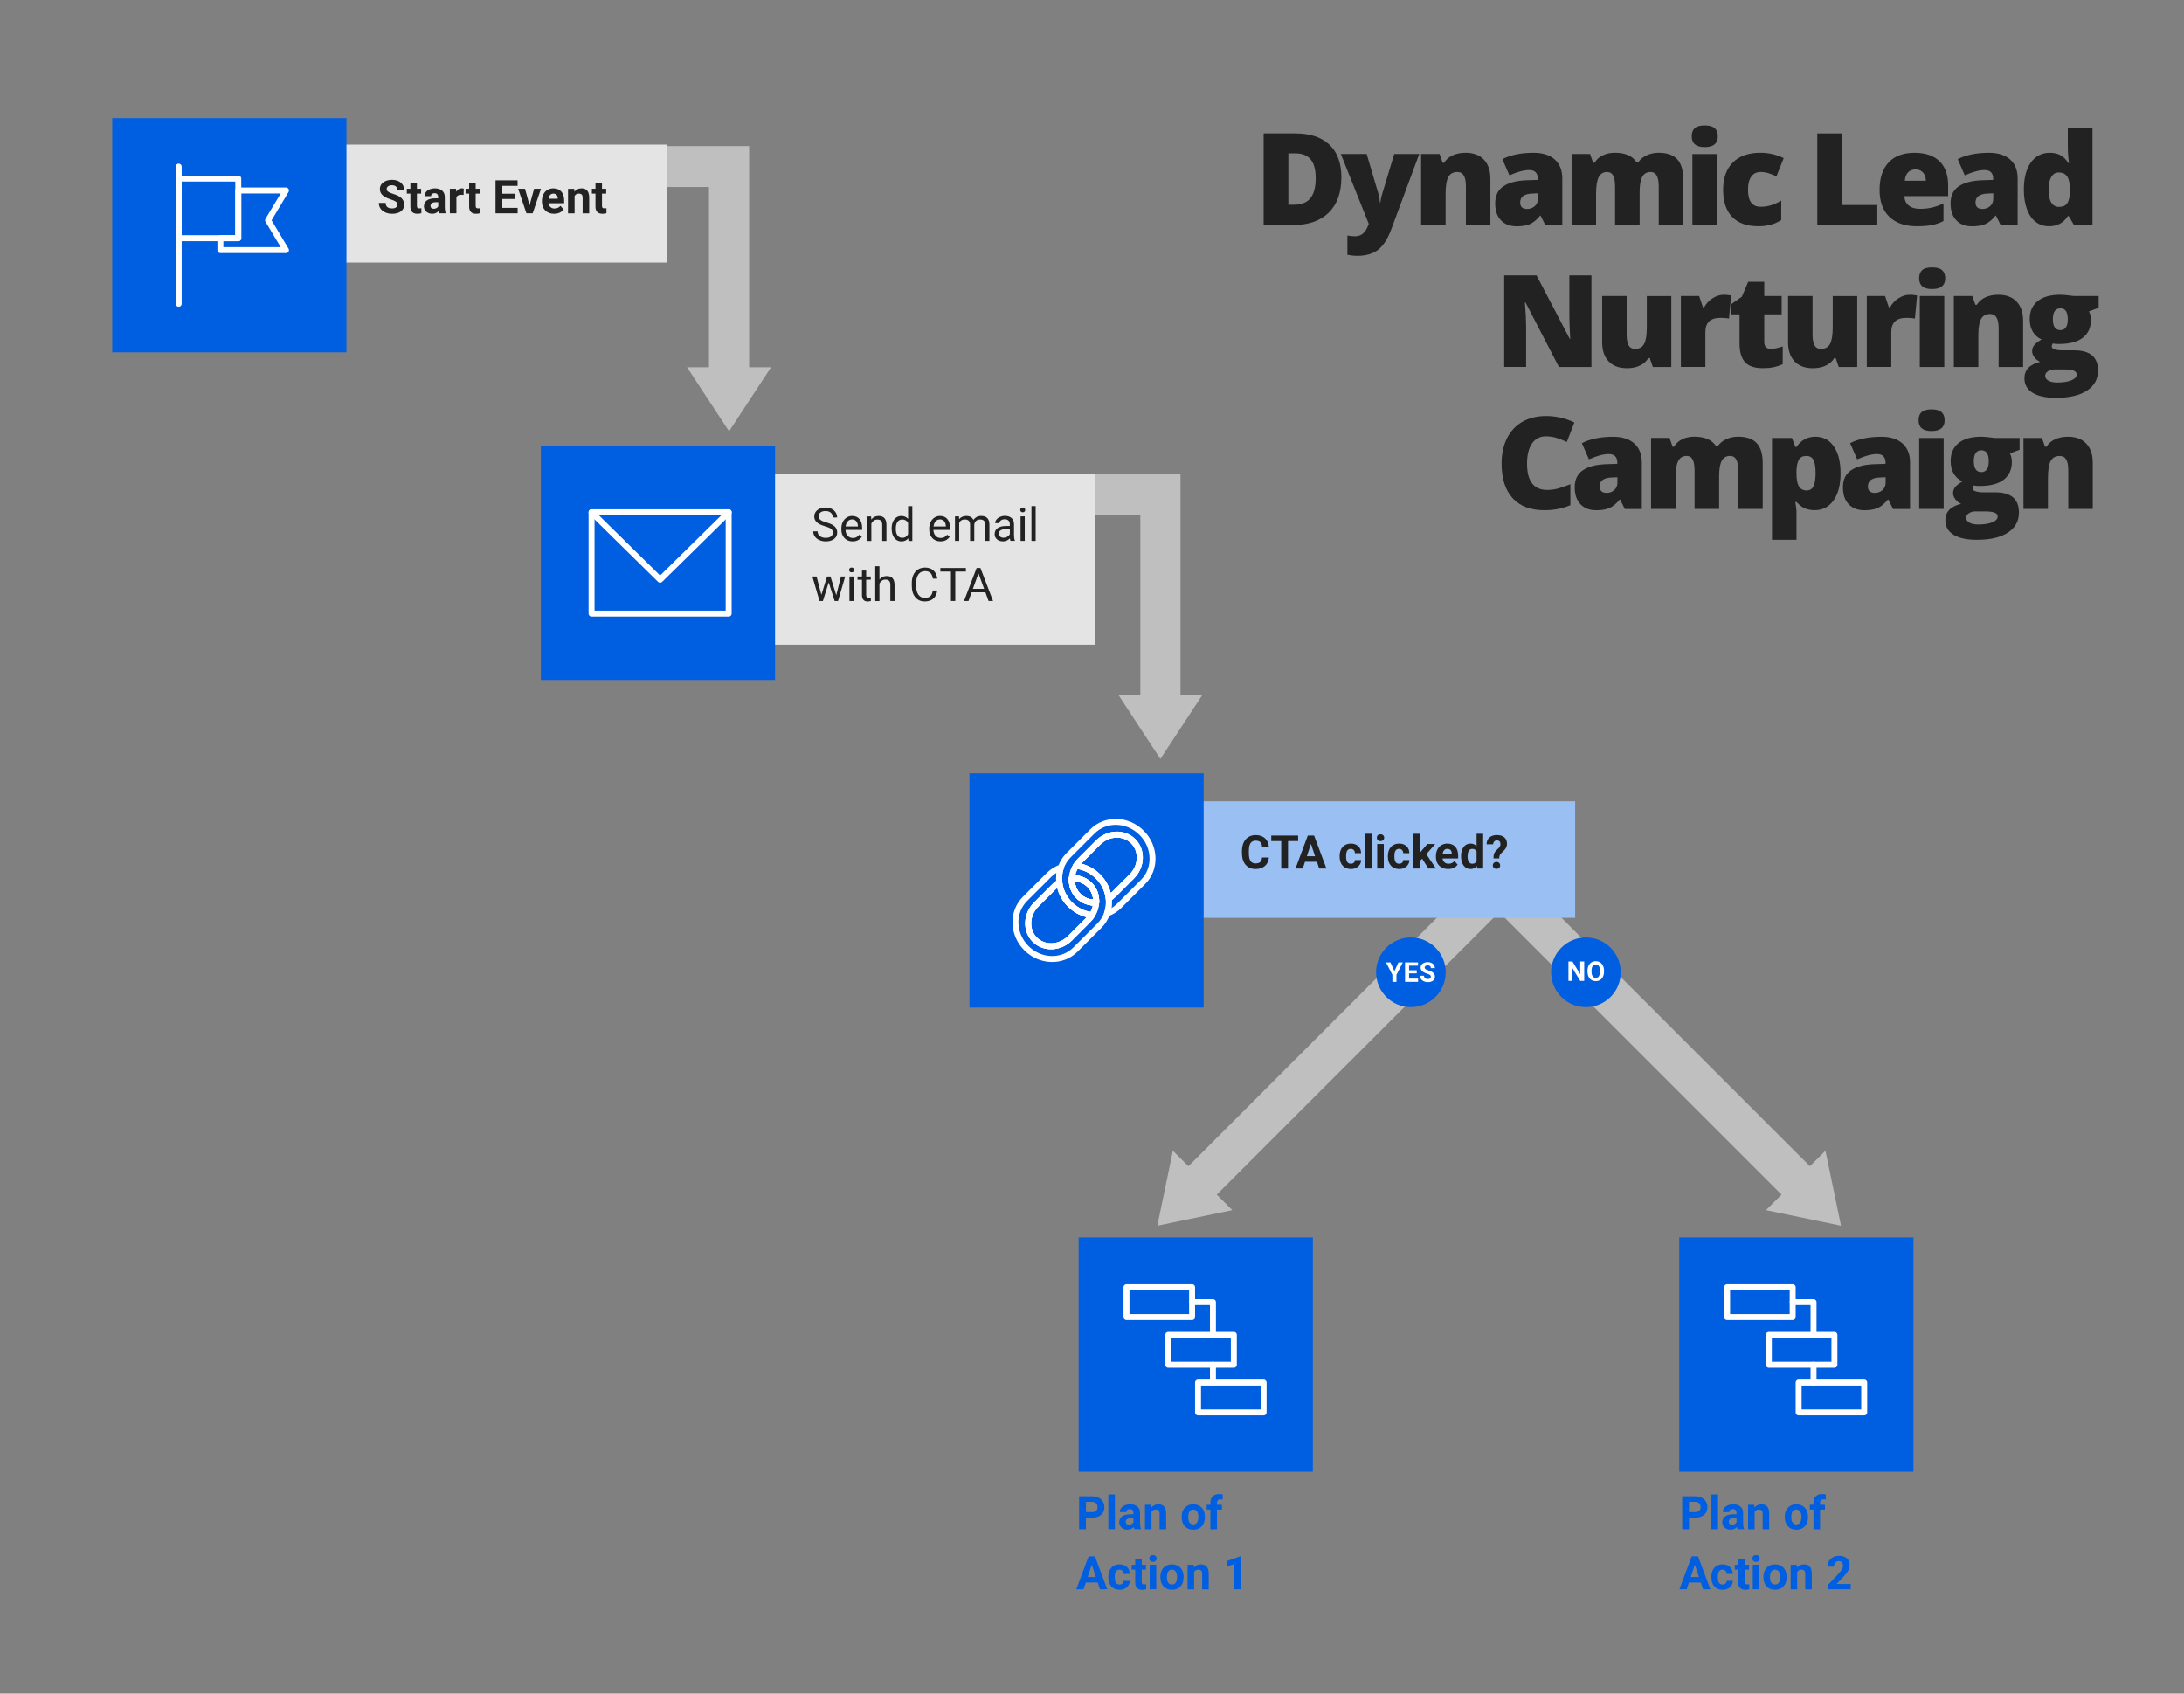 <?xml version="1.0" encoding="utf-8"?>
<!-- Generator: Adobe Illustrator 23.0.3, SVG Export Plug-In . SVG Version: 6.00 Build 0)  -->
<svg version="1.1" id="Layer_1" xmlns="http://www.w3.org/2000/svg" xmlns:xlink="http://www.w3.org/1999/xlink" x="0px" y="0px"
	 viewBox="0 0 800 620.33" style="enable-background:new 0 0 800 620.33;" xml:space="preserve">
<rect x="0" y="0" width="800" height="620.33" fill="#808080" stroke="none"/>
<style type="text/css">
	.st0{fill:#BFBFBF;}
	.st1{fill:#E4E4E4;}
	.st2{fill:#005EE0;}
	.st3{fill:#222222;}
	.st4{fill:none;stroke:#003059;stroke-width:14.307;stroke-miterlimit:10;}
	.st5{fill:#99BFF3;}
	.st6{fill:none;stroke:#FFFFFF;stroke-width:2.184;stroke-linecap:round;stroke-linejoin:round;stroke-miterlimit:10;}
	.st7{fill:#FFFFFF;}
	.st8{fill:none;stroke:#FFFFFF;stroke-width:2.184;stroke-linecap:round;stroke-linejoin:round;}
</style>
<polygon class="st0" points="539.16,323.31 435.31,427.17 429.63,421.49 423.93,448.95 451.39,443.25 445.7,437.56 549.56,333.71 
	"/>
<polygon class="st0" points="548.73,333.71 652.58,437.57 646.9,443.25 674.36,448.95 668.66,421.49 662.98,427.17 559.12,323.31 
	"/>
<polygon class="st0" points="240.06,53.5 274.41,53.5 274.41,134.52 282.44,134.52 267.05,157.97 251.67,134.52 259.7,134.52 
	259.7,68.5 240.06,68.5 "/>
<polygon class="st0" points="398.06,173.5 432.41,173.5 432.41,254.52 440.44,254.52 425.05,277.97 409.67,254.52 417.7,254.52 
	417.7,188.5 398.06,188.5 "/>
<rect x="97.81" y="52.96" class="st1" width="146.4" height="43.21"/>
<rect x="41.11" y="43.26" class="st2" width="85.79" height="85.79"/>
<g>
	<g>
		<path class="st3" d="M491.34,64.93c0,5.6-1.54,9.91-4.62,12.94s-7.42,4.54-13,4.54h-10.85V48.86h11.61
			c5.38,0,9.54,1.38,12.47,4.13S491.34,59.73,491.34,64.93z M481.94,65.25c0-3.08-0.61-5.35-1.83-6.84
			c-1.22-1.48-3.06-2.23-5.54-2.23h-2.64v18.8h2.02c2.75,0,4.77-0.8,6.06-2.4C481.29,70.98,481.94,68.54,481.94,65.25z"/>
		<path class="st3" d="M491.15,56.41h9.46l4.41,14.92c0.21,0.78,0.36,1.72,0.44,2.82h0.18c0.12-1.06,0.31-1.98,0.55-2.78l4.52-14.96
			h9.16l-10.28,27.65c-1.32,3.52-2.93,6-4.85,7.46c-1.92,1.45-4.43,2.18-7.52,2.18c-1.19,0-2.42-0.13-3.67-0.39v-7.05
			c0.81,0.18,1.74,0.28,2.78,0.28c0.8,0,1.49-0.15,2.09-0.46c0.6-0.31,1.12-0.74,1.56-1.3c0.44-0.56,0.92-1.47,1.42-2.74
			L491.15,56.41z"/>
		<path class="st3" d="M536.96,82.42V68.23c0-1.73-0.25-3.03-0.75-3.91c-0.5-0.88-1.3-1.32-2.4-1.32c-1.52,0-2.61,0.6-3.28,1.81
			c-0.67,1.21-1.01,3.28-1.01,6.22v11.38h-8.97v-26h6.77l1.12,3.21h0.53c0.76-1.22,1.82-2.14,3.18-2.75
			c1.35-0.61,2.91-0.92,4.67-0.92c2.88,0,5.11,0.83,6.71,2.5c1.6,1.67,2.4,4.02,2.4,7.05v16.91H536.96z"/>
		<path class="st3" d="M566.04,82.42l-1.72-3.44h-0.18c-1.21,1.5-2.44,2.52-3.69,3.08c-1.25,0.55-2.88,0.83-4.87,0.83
			c-2.45,0-4.38-0.73-5.78-2.2c-1.41-1.47-2.11-3.53-2.11-6.2c0-2.77,0.96-4.83,2.89-6.18c1.93-1.35,4.72-2.12,8.38-2.28l4.34-0.14
			V65.5c0-2.14-1.06-3.21-3.17-3.21c-1.9,0-4.31,0.64-7.23,1.93l-2.59-5.92c3.03-1.56,6.85-2.34,11.47-2.34
			c3.33,0,5.92,0.83,7.75,2.48s2.74,3.96,2.74,6.93v17.05H566.04z M559.39,76.54c1.09,0,2.02-0.34,2.79-1.03s1.16-1.58,1.16-2.69
			V70.8l-2.07,0.09c-2.95,0.11-4.43,1.19-4.43,3.26C556.84,75.75,557.69,76.54,559.39,76.54z"/>
		<path class="st3" d="M607.59,82.42V68.28c0-1.76-0.24-3.08-0.72-3.96c-0.48-0.88-1.24-1.32-2.28-1.32c-1.38,0-2.39,0.59-3.03,1.77
			c-0.64,1.18-0.96,3.02-0.96,5.53v12.12h-9V68.28c0-1.76-0.23-3.08-0.69-3.96c-0.46-0.88-1.2-1.32-2.23-1.32
			c-1.41,0-2.43,0.63-3.08,1.88c-0.64,1.25-0.96,3.3-0.96,6.15v11.38h-8.97v-26h6.77l1.12,3.21h0.53c0.69-1.19,1.69-2.1,3-2.73
			c1.31-0.63,2.8-0.94,4.46-0.94c3.75,0,6.38,1.14,7.89,3.42h0.71c0.73-1.07,1.76-1.91,3.06-2.51c1.31-0.6,2.75-0.91,4.33-0.91
			c3.08,0,5.35,0.79,6.82,2.36c1.47,1.58,2.2,3.97,2.2,7.18v16.91H607.59z"/>
		<path class="st3" d="M619.69,49.94c0-1.35,0.38-2.35,1.12-3.01c0.75-0.66,1.96-0.99,3.63-0.99c1.67,0,2.88,0.34,3.65,1.01
			c0.76,0.67,1.15,1.67,1.15,2.98c0,2.63-1.6,3.95-4.8,3.95C621.28,53.89,619.69,52.57,619.69,49.94z M628.9,82.42h-8.97v-26h8.97
			V82.42z"/>
		<path class="st3" d="M644.14,82.87c-4.25,0-7.48-1.15-9.67-3.44s-3.29-5.59-3.29-9.89c0-4.31,1.19-7.66,3.56-10.03
			c2.37-2.37,5.74-3.56,10.12-3.56c3.01,0,5.85,0.66,8.51,1.97l-2.64,6.63c-1.09-0.47-2.09-0.85-3.01-1.14S645.85,63,644.85,63
			c-1.45,0-2.58,0.57-3.37,1.7c-0.79,1.13-1.19,2.73-1.19,4.8c0,4.16,1.54,6.24,4.61,6.24c2.63,0,5.16-0.76,7.57-2.29v7.14
			C650.16,82.11,647.38,82.87,644.14,82.87z"/>
		<path class="st3" d="M665.67,82.42V48.86h9.07v26.23h12.92v7.32H665.67z"/>
		<path class="st3" d="M702.17,82.87c-4.33,0-7.69-1.15-10.09-3.45c-2.39-2.3-3.59-5.58-3.59-9.83c0-4.39,1.11-7.76,3.33-10.11
			c2.22-2.35,5.39-3.52,9.5-3.52c3.92,0,6.94,1.02,9.08,3.06c2.13,2.04,3.2,4.98,3.2,8.82v3.99h-16.04
			c0.06,1.45,0.59,2.59,1.59,3.42c1,0.83,2.37,1.24,4.1,1.24c1.58,0,3.02-0.15,4.35-0.45c1.32-0.3,2.76-0.81,4.3-1.53v6.45
			c-1.41,0.72-2.86,1.22-4.36,1.49C706.04,82.74,704.25,82.87,702.17,82.87z M701.64,62.06c-1.05,0-1.94,0.33-2.65,1
			c-0.71,0.67-1.13,1.71-1.25,3.13h7.71c-0.03-1.25-0.39-2.26-1.07-3.01C703.7,62.43,702.79,62.06,701.64,62.06z"/>
		<path class="st3" d="M732.84,82.42l-1.72-3.44h-0.18c-1.21,1.5-2.44,2.52-3.69,3.08c-1.25,0.55-2.88,0.83-4.87,0.83
			c-2.45,0-4.38-0.73-5.78-2.2c-1.41-1.47-2.11-3.53-2.11-6.2c0-2.77,0.96-4.83,2.89-6.18c1.93-1.35,4.72-2.12,8.38-2.28l4.34-0.14
			V65.5c0-2.14-1.06-3.21-3.17-3.21c-1.9,0-4.31,0.64-7.23,1.93l-2.59-5.92c3.03-1.56,6.85-2.34,11.47-2.34
			c3.33,0,5.92,0.83,7.75,2.48s2.74,3.96,2.74,6.93v17.05H732.84z M726.18,76.54c1.09,0,2.02-0.34,2.79-1.03s1.16-1.58,1.16-2.69
			V70.8l-2.07,0.09c-2.95,0.11-4.43,1.19-4.43,3.26C723.64,75.75,724.49,76.54,726.18,76.54z"/>
		<path class="st3" d="M750.54,82.87c-1.85,0-3.47-0.53-4.85-1.58s-2.46-2.61-3.21-4.66c-0.76-2.05-1.14-4.44-1.14-7.18
			c0-4.22,0.85-7.53,2.55-9.91c1.7-2.39,4.03-3.58,7-3.58c1.45,0,2.73,0.29,3.82,0.87c1.09,0.58,2.09,1.56,2.99,2.94h0.18
			c-0.29-2.03-0.44-4.07-0.44-6.1v-6.95h9.04v35.71h-6.77l-1.93-3.28h-0.34C755.9,81.63,753.6,82.87,750.54,82.87z M754.21,75.78
			c1.44,0,2.45-0.45,3.04-1.35c0.59-0.9,0.91-2.29,0.95-4.18v-0.71c0-2.29-0.33-3.93-0.99-4.9c-0.66-0.97-1.69-1.46-3.1-1.46
			c-1.18,0-2.09,0.55-2.74,1.66c-0.65,1.11-0.97,2.69-0.97,4.74c0,2.02,0.33,3.56,0.99,4.61C752.04,75.26,752.99,75.78,754.21,75.78
			z"/>
		<path class="st3" d="M582.93,134.42h-11.89l-12.25-23.64h-0.21c0.29,3.72,0.44,6.56,0.44,8.51v15.12h-8.03v-33.55h11.84
			l12.21,23.32h0.14c-0.21-3.38-0.32-6.1-0.32-8.15v-15.17h8.08V134.42z"/>
		<path class="st3" d="M605.44,134.42l-1.12-3.24h-0.53c-0.75,1.19-1.79,2.11-3.13,2.74c-1.34,0.63-2.91,0.95-4.72,0.95
			c-2.86,0-5.09-0.83-6.68-2.49c-1.59-1.66-2.39-4-2.39-7.03v-16.94h8.97v14.21c0,1.7,0.24,2.98,0.72,3.86
			c0.48,0.87,1.27,1.31,2.38,1.31c1.55,0,2.65-0.61,3.3-1.82c0.66-1.22,0.99-3.27,0.99-6.16v-11.38h8.97v26H605.44z"/>
		<path class="st3" d="M631.4,107.96c0.78,0,1.52,0.06,2.23,0.18l0.5,0.09l-0.8,8.47c-0.73-0.18-1.75-0.28-3.05-0.28
			c-1.96,0-3.38,0.45-4.27,1.34c-0.89,0.89-1.33,2.18-1.33,3.87v12.78h-8.97v-26h6.68l1.4,4.15h0.44c0.75-1.38,1.79-2.49,3.13-3.34
			C628.69,108.38,630.04,107.96,631.4,107.96z"/>
		<path class="st3" d="M648.67,127.78c1.21,0,2.65-0.3,4.34-0.9v6.54c-1.21,0.52-2.36,0.89-3.45,1.11
			c-1.09,0.22-2.38,0.33-3.84,0.33c-3.01,0-5.19-0.74-6.52-2.21c-1.33-1.48-2-3.74-2-6.8v-10.72h-3.14v-3.65l3.99-2.82l2.32-5.46
			h5.88v5.21h6.38v6.72h-6.38v10.12C646.24,126.94,647.05,127.78,648.67,127.78z"/>
		<path class="st3" d="M673.54,134.42l-1.12-3.24h-0.53c-0.75,1.19-1.79,2.11-3.13,2.74c-1.34,0.63-2.91,0.95-4.72,0.95
			c-2.86,0-5.09-0.83-6.68-2.49c-1.59-1.66-2.39-4-2.39-7.03v-16.94h8.97v14.21c0,1.7,0.24,2.98,0.72,3.86
			c0.48,0.87,1.27,1.31,2.38,1.31c1.55,0,2.65-0.61,3.3-1.82c0.66-1.22,0.99-3.27,0.99-6.16v-11.38h8.97v26H673.54z"/>
		<path class="st3" d="M699.5,107.96c0.78,0,1.52,0.06,2.23,0.18l0.5,0.09l-0.8,8.47c-0.73-0.18-1.75-0.28-3.05-0.28
			c-1.96,0-3.38,0.45-4.27,1.34c-0.89,0.89-1.33,2.18-1.33,3.87v12.78h-8.97v-26h6.68l1.4,4.15h0.44c0.75-1.38,1.79-2.49,3.13-3.34
			C696.79,108.38,698.14,107.96,699.5,107.96z"/>
		<path class="st3" d="M702.98,101.94c0-1.35,0.38-2.35,1.12-3.01c0.75-0.66,1.96-0.99,3.63-0.99c1.67,0,2.88,0.34,3.65,1.01
			c0.76,0.67,1.15,1.67,1.15,2.98c0,2.63-1.6,3.95-4.8,3.95C704.57,105.89,702.98,104.57,702.98,101.94z M712.19,134.42h-8.97v-26
			h8.97V134.42z"/>
		<path class="st3" d="M732.1,134.42v-14.18c0-1.73-0.25-3.03-0.75-3.91c-0.5-0.88-1.3-1.32-2.4-1.32c-1.52,0-2.61,0.6-3.28,1.81
			c-0.67,1.21-1.01,3.28-1.01,6.22v11.38h-8.97v-26h6.77l1.12,3.21h0.53c0.76-1.22,1.82-2.14,3.18-2.75
			c1.35-0.61,2.91-0.92,4.67-0.92c2.88,0,5.11,0.83,6.71,2.5c1.6,1.67,2.4,4.02,2.4,7.05v16.91H732.1z"/>
		<path class="st3" d="M768.74,108.41v4.34l-3.56,1.31c0.49,0.89,0.73,1.92,0.73,3.1c0,2.8-0.98,4.97-2.95,6.52
			c-1.97,1.55-4.9,2.32-8.8,2.32c-0.96,0-1.73-0.06-2.29-0.18c-0.21,0.4-0.32,0.77-0.32,1.12c0,0.44,0.36,0.78,1.08,1.02
			c0.72,0.24,1.66,0.36,2.82,0.36h4.31c5.83,0,8.74,2.46,8.74,7.37c0,3.17-1.35,5.63-4.05,7.39c-2.7,1.76-6.49,2.64-11.37,2.64
			c-3.69,0-6.53-0.62-8.53-1.85c-2-1.23-3-3-3-5.31c0-3.11,1.93-5.11,5.78-6.01c-0.8-0.34-1.49-0.88-2.08-1.63
			c-0.59-0.75-0.88-1.49-0.88-2.23c0-0.81,0.22-1.53,0.67-2.15c0.44-0.62,1.37-1.36,2.78-2.21c-1.35-0.6-2.41-1.53-3.18-2.8
			c-0.77-1.27-1.16-2.81-1.16-4.64c0-2.83,0.96-5.03,2.89-6.59s4.68-2.34,8.26-2.34c0.47,0,1.29,0.05,2.46,0.16
			c1.16,0.11,2.02,0.21,2.57,0.3H768.74z M749.14,137.65c0,0.73,0.4,1.33,1.19,1.78c0.79,0.45,1.86,0.68,3.19,0.68
			c2.17,0,3.91-0.27,5.22-0.81c1.31-0.54,1.96-1.24,1.96-2.1c0-0.69-0.4-1.17-1.19-1.46c-0.8-0.28-1.94-0.42-3.42-0.42h-3.51
			c-0.96,0-1.78,0.23-2.44,0.68C749.47,136.44,749.14,136.99,749.14,137.65z M751.96,116.93c0,2.66,0.92,3.99,2.78,3.99
			c0.86,0,1.52-0.33,1.99-0.99c0.47-0.66,0.7-1.64,0.7-2.96c0-2.69-0.89-4.04-2.68-4.04C752.88,112.94,751.96,114.27,751.96,116.93z
			"/>
		<path class="st3" d="M566.21,159.82c-2.16,0-3.84,0.88-5.05,2.65c-1.21,1.77-1.81,4.2-1.81,7.31c0,6.46,2.46,9.68,7.37,9.68
			c1.48,0,2.92-0.21,4.31-0.62c1.39-0.41,2.79-0.91,4.2-1.49v7.67c-2.8,1.24-5.97,1.86-9.5,1.86c-5.06,0-8.95-1.47-11.65-4.41
			c-2.7-2.94-4.05-7.18-4.05-12.74c0-3.47,0.65-6.52,1.96-9.16c1.31-2.63,3.19-4.65,5.65-6.07c2.46-1.41,5.34-2.12,8.66-2.12
			c3.62,0,7.09,0.79,10.4,2.36l-2.78,7.14c-1.24-0.58-2.48-1.07-3.72-1.47C568.96,160.02,567.63,159.82,566.21,159.82z"/>
		<path class="st3" d="M595.17,186.42l-1.72-3.44h-0.18c-1.21,1.5-2.44,2.52-3.69,3.08c-1.25,0.55-2.88,0.83-4.87,0.83
			c-2.45,0-4.38-0.73-5.78-2.2c-1.41-1.47-2.11-3.53-2.11-6.2c0-2.77,0.96-4.83,2.89-6.18c1.93-1.35,4.72-2.12,8.38-2.28l4.34-0.14
			v-0.37c0-2.14-1.06-3.21-3.17-3.21c-1.9,0-4.31,0.64-7.23,1.93l-2.59-5.92c3.03-1.56,6.85-2.34,11.47-2.34
			c3.33,0,5.92,0.83,7.75,2.48s2.74,3.96,2.74,6.93v17.05H595.17z M588.51,180.54c1.09,0,2.02-0.34,2.79-1.03s1.16-1.58,1.16-2.69
			v-2.02l-2.07,0.09c-2.95,0.11-4.43,1.19-4.43,3.26C585.96,179.75,586.81,180.54,588.51,180.54z"/>
		<path class="st3" d="M636.71,186.42v-14.14c0-1.76-0.24-3.08-0.72-3.96c-0.48-0.88-1.24-1.32-2.28-1.32
			c-1.38,0-2.39,0.59-3.03,1.77c-0.64,1.18-0.96,3.02-0.96,5.53v12.12h-9v-14.14c0-1.76-0.23-3.08-0.69-3.96
			c-0.46-0.88-1.2-1.32-2.23-1.32c-1.41,0-2.43,0.63-3.08,1.88c-0.64,1.25-0.96,3.3-0.96,6.15v11.38h-8.97v-26h6.77l1.12,3.21h0.53
			c0.69-1.19,1.69-2.1,3-2.73c1.31-0.63,2.8-0.94,4.46-0.94c3.75,0,6.38,1.14,7.89,3.42h0.71c0.73-1.07,1.76-1.91,3.06-2.51
			c1.31-0.6,2.75-0.91,4.33-0.91c3.08,0,5.35,0.79,6.82,2.36c1.47,1.58,2.2,3.97,2.2,7.18v16.91H636.71z"/>
		<path class="st3" d="M664.69,186.87c-1.32,0-2.49-0.22-3.53-0.65c-1.04-0.44-2.07-1.22-3.1-2.35h-0.41
			c0.28,1.82,0.41,2.95,0.41,3.4v10.44h-8.97v-37.29h7.3l1.26,3.3h0.41c1.67-2.51,3.97-3.76,6.91-3.76c2.88,0,5.13,1.19,6.77,3.58
			c1.64,2.39,2.46,5.66,2.46,9.82c0,4.19-0.85,7.49-2.56,9.9C669.92,185.67,667.61,186.87,664.69,186.87z M661.68,167
			c-1.32,0-2.24,0.47-2.77,1.41c-0.53,0.94-0.81,2.34-0.86,4.19v0.71c0,2.23,0.3,3.85,0.9,4.84c0.6,0.99,1.54,1.49,2.82,1.49
			c1.15,0,1.98-0.49,2.5-1.48c0.52-0.99,0.78-2.62,0.78-4.9c0-2.23-0.26-3.84-0.78-4.81C663.76,167.49,662.89,167,661.68,167z"/>
		<path class="st3" d="M693.42,186.42l-1.72-3.44h-0.18c-1.21,1.5-2.44,2.52-3.69,3.08c-1.25,0.55-2.88,0.83-4.87,0.83
			c-2.45,0-4.38-0.73-5.78-2.2c-1.41-1.47-2.11-3.53-2.11-6.2c0-2.77,0.96-4.83,2.89-6.18c1.93-1.35,4.72-2.12,8.38-2.28l4.34-0.14
			v-0.37c0-2.14-1.06-3.21-3.17-3.21c-1.9,0-4.31,0.64-7.23,1.93l-2.59-5.92c3.03-1.56,6.85-2.34,11.47-2.34
			c3.33,0,5.92,0.83,7.75,2.48s2.74,3.96,2.74,6.93v17.05H693.42z M686.76,180.54c1.09,0,2.02-0.34,2.79-1.03s1.16-1.58,1.16-2.69
			v-2.02l-2.07,0.09c-2.95,0.11-4.43,1.19-4.43,3.26C684.21,179.75,685.06,180.54,686.76,180.54z"/>
		<path class="st3" d="M702.77,153.94c0-1.35,0.38-2.35,1.12-3.01c0.75-0.66,1.96-0.99,3.63-0.99c1.67,0,2.88,0.34,3.65,1.01
			c0.76,0.67,1.15,1.67,1.15,2.98c0,2.63-1.6,3.95-4.8,3.95C704.35,157.89,702.77,156.57,702.77,153.94z M711.97,186.42H703v-26
			h8.97V186.42z"/>
		<path class="st3" d="M739.78,160.41v4.34l-3.56,1.31c0.49,0.89,0.73,1.92,0.73,3.1c0,2.8-0.98,4.97-2.95,6.52
			c-1.97,1.55-4.9,2.32-8.8,2.32c-0.96,0-1.73-0.06-2.29-0.18c-0.21,0.4-0.32,0.77-0.32,1.12c0,0.44,0.36,0.78,1.08,1.02
			c0.72,0.24,1.66,0.36,2.82,0.36h4.31c5.83,0,8.74,2.46,8.74,7.37c0,3.17-1.35,5.63-4.05,7.39c-2.7,1.76-6.49,2.64-11.37,2.64
			c-3.69,0-6.53-0.62-8.53-1.85c-2-1.23-3-3-3-5.31c0-3.11,1.93-5.11,5.78-6.01c-0.8-0.34-1.49-0.88-2.08-1.63
			c-0.59-0.75-0.88-1.49-0.88-2.23c0-0.81,0.22-1.53,0.67-2.15c0.44-0.62,1.37-1.36,2.78-2.21c-1.35-0.6-2.41-1.53-3.18-2.8
			c-0.77-1.27-1.16-2.81-1.16-4.64c0-2.83,0.96-5.03,2.89-6.59s4.68-2.34,8.26-2.34c0.47,0,1.29,0.05,2.46,0.16
			c1.16,0.11,2.02,0.21,2.57,0.3H739.78z M720.19,189.65c0,0.73,0.4,1.33,1.19,1.78c0.79,0.45,1.86,0.68,3.19,0.68
			c2.17,0,3.91-0.27,5.22-0.81c1.31-0.54,1.96-1.24,1.96-2.1c0-0.69-0.4-1.17-1.19-1.46c-0.8-0.28-1.94-0.42-3.42-0.42h-3.51
			c-0.96,0-1.78,0.23-2.44,0.68C720.52,188.44,720.19,188.99,720.19,189.65z M723.01,168.93c0,2.66,0.92,3.99,2.78,3.99
			c0.86,0,1.52-0.33,1.99-0.99c0.47-0.66,0.7-1.64,0.7-2.96c0-2.69-0.89-4.04-2.68-4.04C723.93,164.94,723.01,166.27,723.01,168.93z
			"/>
		<path class="st3" d="M757.61,186.42v-14.18c0-1.73-0.25-3.03-0.75-3.91c-0.5-0.88-1.3-1.32-2.4-1.32c-1.52,0-2.61,0.6-3.28,1.81
			c-0.67,1.21-1.01,3.28-1.01,6.22v11.38h-8.97v-26h6.77l1.12,3.21h0.53c0.76-1.22,1.82-2.14,3.18-2.75
			c1.35-0.61,2.91-0.92,4.67-0.92c2.88,0,5.11,0.83,6.71,2.5c1.6,1.67,2.4,4.02,2.4,7.05v16.91H757.61z"/>
	</g>
</g>
<g>
	<path class="st3" d="M145.55,74.96c0-0.47-0.17-0.83-0.5-1.08c-0.33-0.25-0.93-0.52-1.79-0.8c-0.86-0.28-1.55-0.56-2.05-0.83
		c-1.37-0.74-2.06-1.74-2.06-3c0-0.65,0.18-1.24,0.55-1.75c0.37-0.51,0.9-0.91,1.59-1.2c0.69-0.29,1.46-0.43,2.32-0.43
		c0.86,0,1.63,0.16,2.31,0.47c0.68,0.31,1.2,0.75,1.57,1.32c0.37,0.57,0.56,1.22,0.56,1.94h-2.49c0-0.55-0.17-0.98-0.52-1.29
		c-0.35-0.31-0.84-0.46-1.47-0.46c-0.61,0-1.08,0.13-1.42,0.39c-0.34,0.26-0.51,0.6-0.51,1.02c0,0.39,0.2,0.72,0.59,0.99
		c0.4,0.27,0.98,0.51,1.75,0.75c1.42,0.43,2.45,0.95,3.1,1.59s0.97,1.42,0.97,2.36c0,1.05-0.4,1.87-1.19,2.46
		c-0.79,0.6-1.86,0.89-3.2,0.89c-0.93,0-1.78-0.17-2.54-0.51c-0.76-0.34-1.35-0.81-1.75-1.4c-0.4-0.59-0.6-1.28-0.6-2.06h2.5
		c0,1.33,0.8,2,2.39,2c0.59,0,1.05-0.12,1.39-0.36C145.38,75.73,145.55,75.39,145.55,74.96z"/>
	<path class="st3" d="M152.72,66.94v2.21h1.54v1.76h-1.54v4.48c0,0.33,0.06,0.57,0.19,0.71s0.37,0.22,0.73,0.22
		c0.27,0,0.5-0.02,0.71-0.06v1.82c-0.47,0.14-0.95,0.22-1.45,0.22c-1.68,0-2.54-0.85-2.57-2.55v-4.84h-1.31v-1.76h1.31v-2.21H152.72
		z"/>
	<path class="st3" d="M160.86,78.13c-0.11-0.22-0.19-0.48-0.24-0.81c-0.58,0.65-1.34,0.97-2.27,0.97c-0.88,0-1.61-0.25-2.19-0.76
		c-0.58-0.51-0.87-1.15-0.87-1.93c0-0.95,0.35-1.68,1.06-2.19c0.71-0.51,1.73-0.77,3.06-0.77h1.1v-0.51c0-0.42-0.11-0.75-0.32-1
		c-0.21-0.25-0.55-0.37-1.01-0.37c-0.4,0-0.72,0.1-0.95,0.29c-0.23,0.19-0.34,0.46-0.34,0.8h-2.4c0-0.52,0.16-1,0.48-1.44
		s0.77-0.79,1.36-1.04c0.59-0.25,1.25-0.38,1.98-0.38c1.11,0,1.99,0.28,2.64,0.83c0.65,0.56,0.98,1.34,0.98,2.35v3.89
		c0.01,0.85,0.12,1.5,0.36,1.93v0.14H160.86z M158.88,76.47c0.35,0,0.68-0.08,0.98-0.24c0.3-0.16,0.52-0.37,0.66-0.63v-1.54h-0.9
		c-1.2,0-1.84,0.42-1.92,1.25l-0.01,0.14c0,0.3,0.1,0.54,0.32,0.74S158.51,76.47,158.88,76.47z"/>
	<path class="st3" d="M169.82,71.4c-0.33-0.04-0.61-0.07-0.86-0.07c-0.91,0-1.5,0.31-1.78,0.92v5.88h-2.4v-8.98h2.27l0.07,1.07
		c0.48-0.82,1.15-1.24,2-1.24c0.27,0,0.51,0.04,0.75,0.11L169.82,71.4z"/>
	<path class="st3" d="M174.24,66.94v2.21h1.54v1.76h-1.54v4.48c0,0.33,0.06,0.57,0.19,0.71s0.37,0.22,0.73,0.22
		c0.27,0,0.5-0.02,0.71-0.06v1.82c-0.47,0.14-0.95,0.22-1.45,0.22c-1.68,0-2.54-0.85-2.57-2.55v-4.84h-1.31v-1.76h1.31v-2.21H174.24
		z"/>
	<path class="st3" d="M188.78,72.88H184v3.25h5.61v2h-8.1V66.05h8.08v2.02H184v2.88h4.78V72.88z"/>
	<path class="st3" d="M193.97,75.2l1.67-6.05h2.51l-3.03,8.98h-2.29l-3.03-8.98h2.51L193.97,75.2z"/>
	<path class="st3" d="M202.96,78.3c-1.32,0-2.39-0.4-3.22-1.21c-0.83-0.81-1.24-1.88-1.24-3.23v-0.23c0-0.9,0.17-1.71,0.52-2.42
		c0.35-0.71,0.84-1.26,1.48-1.64c0.64-0.38,1.37-0.58,2.19-0.58c1.23,0,2.2,0.39,2.9,1.16c0.71,0.77,1.06,1.87,1.06,3.3v0.98h-5.72
		c0.08,0.59,0.31,1.06,0.7,1.41c0.39,0.35,0.88,0.53,1.48,0.53c0.92,0,1.65-0.33,2.17-1l1.18,1.32c-0.36,0.51-0.85,0.91-1.46,1.19
		C204.39,78.16,203.71,78.3,202.96,78.3z M202.69,70.92c-0.48,0-0.86,0.16-1.16,0.48c-0.3,0.32-0.49,0.78-0.57,1.38h3.34V72.6
		c-0.01-0.53-0.15-0.95-0.43-1.24C203.59,71.07,203.2,70.92,202.69,70.92z"/>
	<path class="st3" d="M210.34,69.15l0.07,1.04c0.64-0.8,1.5-1.2,2.58-1.2c0.95,0,1.66,0.28,2.12,0.84s0.7,1.39,0.71,2.51v5.8h-2.4
		v-5.76c0-0.51-0.11-0.88-0.33-1.11c-0.22-0.23-0.59-0.35-1.1-0.35c-0.68,0-1.18,0.29-1.52,0.87v6.35h-2.4v-8.98H210.34z"/>
	<path class="st3" d="M220.51,66.94v2.21h1.54v1.76h-1.54v4.48c0,0.33,0.06,0.57,0.19,0.71s0.37,0.22,0.73,0.22
		c0.27,0,0.5-0.02,0.71-0.06v1.82c-0.47,0.14-0.95,0.22-1.45,0.22c-1.68,0-2.54-0.85-2.57-2.55v-4.84h-1.31v-1.76h1.31v-2.21H220.51
		z"/>
</g>
<path class="st4" d="M948.09,437.99"/>
<rect x="256.81" y="173.5" class="st1" width="144.2" height="62.63"/>
<g>
	<path class="st3" d="M302.17,192.75c-1.37-0.39-2.36-0.88-2.98-1.45c-0.62-0.57-0.93-1.28-0.93-2.12c0-0.95,0.38-1.74,1.14-2.36
		c0.76-0.62,1.75-0.93,2.97-0.93c0.83,0,1.57,0.16,2.22,0.48c0.65,0.32,1.15,0.76,1.51,1.33c0.36,0.56,0.54,1.18,0.54,1.85h-1.6
		c0-0.73-0.23-1.31-0.7-1.73c-0.46-0.42-1.12-0.63-1.97-0.63c-0.79,0-1.4,0.17-1.84,0.52c-0.44,0.35-0.66,0.83-0.66,1.44
		c0,0.49,0.21,0.91,0.63,1.25c0.42,0.34,1.13,0.65,2.13,0.94c1,0.28,1.79,0.59,2.36,0.94c0.57,0.34,0.99,0.74,1.26,1.19
		c0.27,0.45,0.41,0.99,0.41,1.6c0,0.98-0.38,1.76-1.15,2.35c-0.76,0.59-1.78,0.88-3.06,0.88c-0.83,0-1.6-0.16-2.32-0.48
		c-0.72-0.32-1.27-0.75-1.66-1.31c-0.39-0.55-0.58-1.18-0.58-1.88h1.6c0,0.73,0.27,1.31,0.81,1.73c0.54,0.42,1.26,0.64,2.16,0.64
		c0.84,0,1.49-0.17,1.93-0.51s0.67-0.81,0.67-1.4s-0.21-1.05-0.62-1.37C304.01,193.38,303.26,193.06,302.17,192.75z"/>
	<path class="st3" d="M312.3,198.3c-1.22,0-2.21-0.4-2.97-1.2c-0.76-0.8-1.15-1.87-1.15-3.21v-0.28c0-0.89,0.17-1.69,0.51-2.39
		c0.34-0.7,0.82-1.25,1.43-1.64c0.61-0.4,1.27-0.59,1.99-0.59c1.17,0,2.08,0.38,2.72,1.15s0.97,1.87,0.97,3.3v0.64h-6.08
		c0.02,0.89,0.28,1.6,0.78,2.15c0.5,0.55,1.12,0.82,1.89,0.82c0.54,0,1-0.11,1.38-0.33s0.71-0.51,0.99-0.88l0.94,0.73
		C314.93,197.72,313.8,198.3,312.3,198.3z M312.1,190.25c-0.62,0-1.14,0.23-1.56,0.68c-0.42,0.45-0.68,1.08-0.78,1.9h4.5v-0.12
		c-0.04-0.78-0.25-1.38-0.63-1.81C313.26,190.46,312.75,190.25,312.1,190.25z"/>
	<path class="st3" d="M319.09,189.15l0.05,1.13c0.69-0.86,1.58-1.29,2.69-1.29c1.9,0,2.86,1.07,2.87,3.21v5.94h-1.54v-5.94
		c-0.01-0.65-0.15-1.13-0.44-1.44c-0.29-0.31-0.74-0.46-1.36-0.46c-0.5,0-0.94,0.13-1.31,0.4s-0.67,0.61-0.88,1.05v6.4h-1.54v-8.98
		H319.09z"/>
	<path class="st3" d="M326.6,193.57c0-1.38,0.33-2.49,0.98-3.32c0.65-0.84,1.51-1.26,2.56-1.26c1.05,0,1.88,0.36,2.5,1.08v-4.68
		h1.54v12.75h-1.41l-0.07-0.96c-0.61,0.75-1.47,1.13-2.56,1.13c-1.04,0-1.89-0.43-2.54-1.28c-0.66-0.85-0.98-1.96-0.98-3.34V193.57z
		 M328.13,193.74c0,1.02,0.21,1.81,0.63,2.39s1,0.86,1.74,0.86c0.97,0,1.69-0.44,2.13-1.31v-4.13c-0.46-0.85-1.17-1.27-2.12-1.27
		c-0.75,0-1.34,0.29-1.76,0.87S328.13,192.6,328.13,193.74z"/>
	<path class="st3" d="M344.49,198.3c-1.22,0-2.21-0.4-2.97-1.2c-0.76-0.8-1.15-1.87-1.15-3.21v-0.28c0-0.89,0.17-1.69,0.51-2.39
		c0.34-0.7,0.82-1.25,1.43-1.64c0.61-0.4,1.27-0.59,1.99-0.59c1.17,0,2.08,0.38,2.72,1.15s0.97,1.87,0.97,3.3v0.64h-6.08
		c0.02,0.89,0.28,1.6,0.78,2.15c0.5,0.55,1.12,0.82,1.89,0.82c0.54,0,1-0.11,1.38-0.33s0.71-0.51,0.99-0.88l0.94,0.73
		C347.13,197.72,346,198.3,344.49,198.3z M344.3,190.25c-0.62,0-1.14,0.23-1.56,0.68c-0.42,0.45-0.68,1.08-0.78,1.9h4.5v-0.12
		c-0.04-0.78-0.25-1.38-0.63-1.81C345.45,190.46,344.94,190.25,344.3,190.25z"/>
	<path class="st3" d="M351.29,189.15l0.04,1c0.66-0.77,1.55-1.16,2.66-1.16c1.26,0,2.11,0.48,2.56,1.44
		c0.3-0.43,0.69-0.78,1.17-1.05c0.48-0.27,1.04-0.4,1.7-0.4c1.97,0,2.97,1.04,3,3.13v6.02h-1.54v-5.93c0-0.64-0.15-1.12-0.44-1.44
		c-0.29-0.32-0.79-0.48-1.48-0.48c-0.57,0-1.04,0.17-1.42,0.51c-0.38,0.34-0.59,0.8-0.66,1.37v5.96h-1.54v-5.89
		c0-1.31-0.64-1.96-1.92-1.96c-1.01,0-1.7,0.43-2.07,1.29v6.56h-1.54v-8.98H351.29z"/>
	<path class="st3" d="M370.15,198.13c-0.09-0.18-0.16-0.49-0.22-0.95c-0.71,0.74-1.57,1.11-2.56,1.11c-0.89,0-1.61-0.25-2.18-0.75
		c-0.57-0.5-0.85-1.14-0.85-1.91c0-0.94,0.36-1.66,1.07-2.18c0.71-0.52,1.71-0.78,3-0.78h1.49v-0.71c0-0.54-0.16-0.96-0.48-1.28
		c-0.32-0.32-0.79-0.48-1.42-0.48c-0.55,0-1.01,0.14-1.38,0.42s-0.56,0.61-0.56,1h-1.54c0-0.45,0.16-0.88,0.48-1.3
		c0.32-0.42,0.75-0.75,1.29-0.99c0.55-0.24,1.14-0.37,1.8-0.37c1.03,0,1.85,0.26,2.43,0.78c0.59,0.52,0.89,1.23,0.91,2.14v4.13
		c0,0.82,0.1,1.48,0.32,1.97v0.13H370.15z M367.6,196.96c0.48,0,0.94-0.12,1.37-0.37s0.74-0.57,0.94-0.97v-1.84h-1.2
		c-1.88,0-2.82,0.55-2.82,1.65c0,0.48,0.16,0.86,0.48,1.13S367.1,196.96,367.6,196.96z"/>
	<path class="st3" d="M373.71,186.77c0-0.25,0.08-0.46,0.23-0.63c0.15-0.17,0.38-0.26,0.68-0.26s0.53,0.09,0.68,0.26
		s0.23,0.38,0.23,0.63s-0.08,0.46-0.23,0.62s-0.38,0.25-0.68,0.25s-0.52-0.08-0.68-0.25C373.79,187.23,373.71,187.02,373.71,186.77z
		 M375.37,198.13h-1.54v-8.98h1.54V198.13z"/>
	<path class="st3" d="M379.36,198.13h-1.54v-12.75h1.54V198.13z"/>
	<path class="st3" d="M306.32,218.02l1.73-6.86h1.54l-2.61,8.98h-1.25l-2.18-6.81l-2.12,6.81h-1.25l-2.61-8.98h1.53l1.77,6.72
		l2.09-6.72h1.24L306.32,218.02z"/>
	<path class="st3" d="M311.03,208.77c0-0.25,0.08-0.46,0.23-0.63c0.15-0.17,0.38-0.26,0.68-0.26s0.53,0.09,0.68,0.26
		s0.23,0.38,0.23,0.63s-0.08,0.46-0.23,0.62s-0.38,0.25-0.68,0.25s-0.52-0.08-0.68-0.25C311.11,209.23,311.03,209.02,311.03,208.77z
		 M312.69,220.13h-1.54v-8.98h1.54V220.13z"/>
	<path class="st3" d="M317.28,208.98v2.17h1.68v1.19h-1.68v5.58c0,0.36,0.07,0.63,0.22,0.81s0.4,0.27,0.76,0.27
		c0.18,0,0.42-0.03,0.73-0.1v1.24c-0.4,0.11-0.8,0.17-1.18,0.17c-0.69,0-1.2-0.21-1.55-0.62s-0.52-1-0.52-1.77v-5.57h-1.64v-1.19
		h1.64v-2.17H317.28z"/>
	<path class="st3" d="M322.14,212.24c0.68-0.84,1.57-1.25,2.66-1.25c1.9,0,2.86,1.07,2.87,3.21v5.94h-1.54v-5.94
		c-0.01-0.65-0.15-1.13-0.44-1.44c-0.29-0.31-0.74-0.46-1.36-0.46c-0.5,0-0.94,0.13-1.31,0.4s-0.67,0.61-0.88,1.05v6.4h-1.54v-12.75
		h1.54V212.24z"/>
	<path class="st3" d="M343.3,216.3c-0.15,1.28-0.62,2.26-1.42,2.96c-0.79,0.69-1.85,1.04-3.17,1.04c-1.43,0-2.57-0.51-3.43-1.54
		c-0.86-1.02-1.29-2.39-1.29-4.11v-1.16c0-1.12,0.2-2.11,0.6-2.96c0.4-0.85,0.97-1.51,1.71-1.96c0.74-0.46,1.59-0.68,2.56-0.68
		c1.28,0,2.31,0.36,3.09,1.08c0.77,0.72,1.23,1.71,1.35,2.98h-1.6c-0.14-0.97-0.44-1.67-0.9-2.1c-0.46-0.43-1.11-0.65-1.94-0.65
		c-1.02,0-1.82,0.38-2.4,1.13c-0.58,0.75-0.87,1.82-0.87,3.21v1.17c0,1.31,0.27,2.36,0.82,3.13s1.31,1.16,2.3,1.16
		c0.89,0,1.56-0.2,2.04-0.6c0.47-0.4,0.79-1.1,0.94-2.1H343.3z"/>
	<path class="st3" d="M353.8,209.35h-3.88v10.78h-1.59v-10.78h-3.88v-1.3h9.35V209.35z"/>
	<path class="st3" d="M360.96,216.97h-5.06l-1.14,3.16h-1.64l4.62-12.09h1.39l4.62,12.09h-1.64L360.96,216.97z M356.37,215.67h4.11
		l-2.06-5.65L356.37,215.67z"/>
</g>
<rect x="198.11" y="163.26" class="st2" width="85.79" height="85.79"/>
<rect x="413.81" y="293.5" class="st5" width="163.17" height="42.68"/>
<g>
	<path class="st3" d="M464.77,314.11c-0.09,1.3-0.57,2.32-1.44,3.07s-2.01,1.12-3.42,1.12c-1.55,0-2.77-0.52-3.66-1.56
		c-0.89-1.04-1.33-2.48-1.33-4.3v-0.74c0-1.16,0.21-2.19,0.61-3.07c0.41-0.89,1-1.56,1.76-2.04c0.76-0.47,1.64-0.71,2.65-0.71
		c1.39,0,2.52,0.37,3.37,1.12c0.85,0.75,1.34,1.8,1.48,3.15h-2.49c-0.06-0.78-0.28-1.35-0.65-1.7c-0.37-0.35-0.94-0.53-1.71-0.53
		c-0.83,0-1.45,0.3-1.86,0.89c-0.41,0.59-0.62,1.52-0.63,2.77v0.91c0,1.31,0.2,2.26,0.59,2.86s1.02,0.9,1.87,0.9
		c0.77,0,1.34-0.18,1.72-0.53c0.38-0.35,0.6-0.9,0.65-1.63H464.77z"/>
	<path class="st3" d="M475.5,308.07h-3.7v10.07h-2.49v-10.07h-3.65v-2.02h9.84V308.07z"/>
	<path class="st3" d="M482.39,315.64h-4.37l-0.83,2.49h-2.65l4.5-12.09h2.31l4.52,12.09h-2.65L482.39,315.64z M478.69,313.63h3.02
		l-1.52-4.52L478.69,313.63z"/>
	<path class="st3" d="M494.81,316.37c0.44,0,0.8-0.12,1.08-0.37c0.28-0.24,0.42-0.57,0.43-0.97h2.25c-0.01,0.61-0.17,1.17-0.5,1.67
		c-0.33,0.51-0.77,0.9-1.34,1.18c-0.57,0.28-1.19,0.42-1.88,0.42c-1.28,0-2.3-0.41-3.04-1.22c-0.74-0.82-1.11-1.94-1.11-3.38v-0.16
		c0-1.38,0.37-2.49,1.1-3.31c0.74-0.82,1.75-1.24,3.03-1.24c1.12,0,2.02,0.32,2.7,0.96c0.68,0.64,1.02,1.49,1.03,2.55h-2.25
		c-0.01-0.47-0.15-0.85-0.43-1.14c-0.28-0.29-0.64-0.44-1.1-0.44c-0.56,0-0.98,0.2-1.27,0.61c-0.29,0.41-0.43,1.07-0.43,1.98v0.25
		c0,0.93,0.14,1.59,0.42,2C493.81,316.16,494.24,316.37,494.81,316.37z"/>
	<path class="st3" d="M502.48,318.13h-2.41v-12.75h2.41V318.13z"/>
	<path class="st3" d="M504.33,306.83c0-0.36,0.12-0.66,0.36-0.89c0.24-0.23,0.57-0.35,0.98-0.35c0.41,0,0.74,0.12,0.98,0.35
		c0.24,0.23,0.37,0.53,0.37,0.89c0,0.37-0.12,0.66-0.37,0.9c-0.25,0.23-0.57,0.35-0.97,0.35c-0.4,0-0.73-0.12-0.98-0.35
		S504.33,307.19,504.33,306.83z M506.88,318.13h-2.41v-8.98h2.41V318.13z"/>
	<path class="st3" d="M512.49,316.37c0.44,0,0.8-0.12,1.08-0.37c0.28-0.24,0.42-0.57,0.43-0.97h2.25c0,0.61-0.17,1.17-0.5,1.67
		c-0.33,0.51-0.77,0.9-1.34,1.18c-0.57,0.28-1.19,0.42-1.88,0.42c-1.28,0-2.3-0.41-3.04-1.22c-0.74-0.82-1.11-1.94-1.11-3.38v-0.16
		c0-1.38,0.37-2.49,1.1-3.31c0.74-0.82,1.75-1.24,3.03-1.24c1.12,0,2.02,0.32,2.7,0.96c0.68,0.64,1.02,1.49,1.03,2.55H514
		c-0.01-0.47-0.16-0.85-0.43-1.14c-0.28-0.29-0.64-0.44-1.1-0.44c-0.56,0-0.98,0.2-1.27,0.61c-0.28,0.41-0.43,1.07-0.43,1.98v0.25
		c0,0.93,0.14,1.59,0.42,2C511.49,316.16,511.92,316.37,512.49,316.37z"/>
	<path class="st3" d="M520.93,314.53l-0.86,0.86v2.74h-2.4v-12.75h2.4v7.06l0.46-0.6l2.3-2.7h2.88l-3.25,3.74l3.53,5.24h-2.76
		L520.93,314.53z"/>
	<path class="st3" d="M530.43,318.3c-1.32,0-2.39-0.4-3.22-1.21c-0.83-0.81-1.24-1.88-1.24-3.23v-0.23c0-0.9,0.17-1.71,0.52-2.42
		c0.35-0.71,0.84-1.26,1.48-1.64c0.64-0.38,1.37-0.58,2.19-0.58c1.23,0,2.2,0.39,2.9,1.16c0.71,0.77,1.06,1.87,1.06,3.3v0.98h-5.72
		c0.08,0.59,0.31,1.06,0.7,1.41c0.39,0.35,0.88,0.53,1.48,0.53c0.92,0,1.65-0.33,2.17-1l1.18,1.32c-0.36,0.51-0.85,0.91-1.46,1.19
		C531.86,318.16,531.18,318.3,530.43,318.3z M530.16,310.92c-0.48,0-0.86,0.16-1.16,0.48c-0.3,0.32-0.49,0.78-0.57,1.38h3.34v-0.19
		c-0.01-0.53-0.16-0.95-0.43-1.24C531.06,311.07,530.66,310.92,530.16,310.92z"/>
	<path class="st3" d="M535.18,313.58c0-1.4,0.31-2.52,0.94-3.35c0.63-0.83,1.49-1.25,2.58-1.25c0.87,0,1.6,0.33,2.17,0.98v-4.58
		h2.41v12.75h-2.17l-0.12-0.95c-0.6,0.75-1.37,1.12-2.31,1.12c-1.06,0-1.91-0.42-2.54-1.25
		C535.5,316.22,535.18,315.06,535.18,313.58z M537.58,313.75c0,0.84,0.15,1.49,0.44,1.94c0.29,0.45,0.72,0.68,1.28,0.68
		c0.74,0,1.26-0.31,1.57-0.94v-3.56c-0.3-0.63-0.82-0.94-1.55-0.94C538.16,310.92,537.58,311.86,537.58,313.75z"/>
	<path class="st3" d="M547.05,314.43c0-0.78,0.09-1.39,0.28-1.85c0.19-0.46,0.53-0.91,1.03-1.36s0.83-0.81,1-1.09
		c0.17-0.28,0.25-0.57,0.25-0.89c0-0.94-0.43-1.41-1.29-1.41c-0.41,0-0.74,0.13-0.98,0.38s-0.38,0.6-0.39,1.04h-2.41
		c0.01-1.06,0.35-1.89,1.02-2.48c0.67-0.6,1.59-0.9,2.75-0.9c1.17,0,2.08,0.28,2.73,0.85s0.97,1.37,0.97,2.41
		c0,0.47-0.1,0.92-0.32,1.33c-0.21,0.42-0.58,0.88-1.1,1.39l-0.67,0.64c-0.42,0.4-0.66,0.88-0.72,1.42l-0.03,0.51H547.05z
		 M546.81,316.98c0-0.37,0.13-0.67,0.38-0.91c0.25-0.24,0.57-0.36,0.97-0.36c0.39,0,0.72,0.12,0.97,0.36
		c0.25,0.24,0.38,0.54,0.38,0.91c0,0.36-0.12,0.67-0.37,0.9c-0.25,0.24-0.57,0.36-0.98,0.36c-0.4,0-0.73-0.12-0.98-0.36
		C546.93,317.64,546.81,317.34,546.81,316.98z"/>
</g>
<g>
	<path class="st2" d="M397.77,555.88v4.26h-2.49v-12.09H400c0.91,0,1.71,0.17,2.39,0.5c0.69,0.33,1.22,0.8,1.59,1.42
		c0.37,0.61,0.56,1.31,0.56,2.09c0,1.18-0.41,2.12-1.22,2.8c-0.81,0.68-1.93,1.02-3.37,1.02H397.77z M397.77,553.86H400
		c0.66,0,1.16-0.16,1.51-0.46c0.35-0.31,0.52-0.75,0.52-1.33c0-0.59-0.17-1.07-0.52-1.44s-0.83-0.55-1.44-0.56h-2.28V553.86z"/>
	<path class="st2" d="M408.39,560.13h-2.41v-12.75h2.41V560.13z"/>
	<path class="st2" d="M415.53,560.13c-0.11-0.22-0.19-0.48-0.24-0.81c-0.58,0.65-1.34,0.97-2.27,0.97c-0.88,0-1.61-0.25-2.19-0.76
		c-0.58-0.51-0.87-1.15-0.87-1.93c0-0.95,0.35-1.68,1.06-2.19c0.71-0.51,1.73-0.77,3.06-0.77h1.1v-0.51c0-0.42-0.11-0.75-0.32-1
		c-0.21-0.25-0.55-0.37-1.01-0.37c-0.4,0-0.72,0.1-0.95,0.29c-0.23,0.19-0.34,0.46-0.34,0.8h-2.4c0-0.52,0.16-1,0.48-1.44
		c0.32-0.44,0.78-0.79,1.36-1.04c0.59-0.25,1.25-0.38,1.98-0.38c1.11,0,1.99,0.28,2.64,0.83c0.65,0.56,0.98,1.34,0.98,2.34v3.89
		c0,0.85,0.12,1.5,0.36,1.93v0.14H415.53z M413.54,558.47c0.35,0,0.68-0.08,0.98-0.24c0.3-0.16,0.52-0.37,0.66-0.63v-1.54h-0.9
		c-1.2,0-1.84,0.42-1.92,1.25l-0.01,0.14c0,0.3,0.1,0.54,0.32,0.74C412.89,558.37,413.18,558.47,413.54,558.47z"/>
	<path class="st2" d="M421.67,551.15l0.07,1.04c0.64-0.8,1.5-1.2,2.58-1.2c0.95,0,1.66,0.28,2.12,0.84c0.46,0.56,0.7,1.39,0.71,2.51
		v5.8h-2.4v-5.76c0-0.51-0.11-0.88-0.33-1.11c-0.22-0.23-0.59-0.35-1.1-0.35c-0.68,0-1.18,0.29-1.52,0.87v6.35h-2.4v-8.98H421.67z"
		/>
	<path class="st2" d="M432.84,555.56c0-0.89,0.17-1.68,0.51-2.38c0.34-0.7,0.84-1.24,1.48-1.62s1.39-0.57,2.25-0.57
		c1.21,0,2.2,0.37,2.97,1.11c0.77,0.74,1.19,1.75,1.28,3.02l0.02,0.61c0,1.38-0.38,2.48-1.15,3.32c-0.77,0.83-1.8,1.25-3.1,1.25
		s-2.33-0.42-3.1-1.25c-0.77-0.83-1.16-1.96-1.16-3.39V555.56z M435.24,555.73c0,0.85,0.16,1.51,0.48,1.96
		c0.32,0.45,0.78,0.68,1.38,0.68c0.58,0,1.04-0.22,1.36-0.67c0.33-0.45,0.49-1.16,0.49-2.14c0-0.84-0.16-1.49-0.49-1.95
		c-0.33-0.46-0.79-0.69-1.38-0.69c-0.59,0-1.04,0.23-1.36,0.69C435.4,554.06,435.24,554.77,435.24,555.73z"/>
	<path class="st2" d="M443.36,560.13v-7.22h-1.34v-1.76h1.34v-0.76c0-1.01,0.29-1.79,0.87-2.34c0.58-0.56,1.39-0.83,2.43-0.83
		c0.33,0,0.74,0.05,1.22,0.17l-0.02,1.84c-0.2-0.05-0.44-0.07-0.73-0.07c-0.9,0-1.35,0.43-1.35,1.28v0.73h1.79v1.76h-1.79v7.22
		H443.36z"/>
	<path class="st2" d="M402.1,579.64h-4.37l-0.83,2.49h-2.65l4.5-12.09h2.31l4.52,12.09h-2.65L402.1,579.64z M398.41,577.63h3.02
		l-1.52-4.52L398.41,577.63z"/>
	<path class="st2" d="M410.07,580.37c0.44,0,0.8-0.12,1.08-0.37c0.28-0.24,0.42-0.57,0.43-0.97h2.25c-0.01,0.61-0.17,1.17-0.5,1.67
		c-0.33,0.51-0.77,0.9-1.34,1.18c-0.57,0.28-1.19,0.42-1.88,0.42c-1.28,0-2.3-0.41-3.04-1.22c-0.74-0.82-1.11-1.94-1.11-3.38v-0.16
		c0-1.38,0.37-2.49,1.1-3.31c0.74-0.82,1.75-1.24,3.03-1.24c1.12,0,2.02,0.32,2.7,0.96c0.68,0.64,1.02,1.49,1.03,2.55h-2.25
		c-0.01-0.47-0.15-0.85-0.43-1.14c-0.28-0.29-0.64-0.44-1.1-0.44c-0.56,0-0.98,0.2-1.27,0.61s-0.43,1.07-0.43,1.98v0.25
		c0,0.93,0.14,1.59,0.42,2S409.49,580.37,410.07,580.37z"/>
	<path class="st2" d="M418.22,570.95v2.21h1.54v1.76h-1.54v4.48c0,0.33,0.06,0.57,0.19,0.71c0.13,0.14,0.37,0.22,0.73,0.22
		c0.27,0,0.5-0.02,0.71-0.06v1.82c-0.47,0.14-0.96,0.22-1.45,0.22c-1.68,0-2.54-0.85-2.57-2.55v-4.84h-1.31v-1.76h1.31v-2.21H418.22
		z"/>
	<path class="st2" d="M420.99,570.83c0-0.36,0.12-0.66,0.36-0.89c0.24-0.23,0.57-0.35,0.98-0.35c0.41,0,0.74,0.12,0.98,0.35
		c0.24,0.23,0.37,0.53,0.37,0.89c0,0.37-0.12,0.66-0.37,0.9s-0.57,0.35-0.98,0.35c-0.4,0-0.73-0.12-0.97-0.35
		C421.11,571.49,420.99,571.19,420.99,570.83z M423.54,582.13h-2.41v-8.98h2.41V582.13z"/>
	<path class="st2" d="M425.04,577.56c0-0.89,0.17-1.68,0.51-2.38c0.34-0.7,0.84-1.24,1.48-1.62c0.65-0.38,1.39-0.57,2.25-0.57
		c1.21,0,2.2,0.37,2.97,1.11c0.77,0.74,1.19,1.75,1.28,3.02l0.02,0.61c0,1.38-0.38,2.48-1.15,3.32c-0.77,0.83-1.8,1.25-3.1,1.25
		s-2.33-0.42-3.1-1.25c-0.77-0.83-1.16-1.96-1.16-3.39V577.56z M427.44,577.73c0,0.85,0.16,1.51,0.48,1.96
		c0.32,0.45,0.78,0.68,1.38,0.68c0.58,0,1.03-0.22,1.36-0.67c0.33-0.45,0.49-1.16,0.49-2.14c0-0.84-0.16-1.49-0.49-1.95
		c-0.33-0.46-0.79-0.69-1.38-0.69c-0.59,0-1.04,0.23-1.36,0.69C427.6,576.06,427.44,576.77,427.44,577.73z"/>
	<path class="st2" d="M437.27,573.15l0.07,1.04c0.64-0.8,1.5-1.2,2.58-1.2c0.95,0,1.66,0.28,2.12,0.84c0.46,0.56,0.7,1.39,0.71,2.51
		v5.8h-2.4v-5.76c0-0.51-0.11-0.88-0.33-1.11c-0.22-0.23-0.59-0.35-1.1-0.35c-0.68,0-1.18,0.29-1.52,0.87v6.35h-2.4v-8.98H437.27z"
		/>
	<path class="st2" d="M454.54,582.13h-2.4v-9.26l-2.86,0.88v-1.93l5.01-1.79h0.26V582.13z"/>
</g>
<g>
	<path class="st2" d="M618.68,555.88v4.26h-2.49v-12.09h4.71c0.91,0,1.71,0.17,2.39,0.5c0.69,0.33,1.22,0.8,1.59,1.42
		s0.56,1.31,0.56,2.09c0,1.18-0.4,2.12-1.22,2.8c-0.81,0.68-1.93,1.02-3.37,1.02H618.68z M618.68,553.86h2.22
		c0.66,0,1.16-0.16,1.51-0.46c0.35-0.31,0.52-0.75,0.52-1.33c0-0.59-0.17-1.07-0.52-1.44c-0.35-0.37-0.83-0.55-1.45-0.56h-2.28
		V553.86z"/>
	<path class="st2" d="M629.3,560.13h-2.41v-12.75h2.41V560.13z"/>
	<path class="st2" d="M636.44,560.13c-0.11-0.22-0.19-0.48-0.24-0.81c-0.58,0.65-1.34,0.97-2.27,0.97c-0.88,0-1.61-0.25-2.19-0.76
		c-0.58-0.51-0.87-1.15-0.87-1.93c0-0.95,0.35-1.68,1.06-2.19c0.71-0.51,1.72-0.77,3.06-0.77h1.1v-0.51c0-0.42-0.11-0.75-0.32-1
		c-0.21-0.25-0.55-0.37-1.01-0.37c-0.4,0-0.72,0.1-0.95,0.29c-0.23,0.19-0.34,0.46-0.34,0.8h-2.4c0-0.52,0.16-1,0.48-1.44
		c0.32-0.44,0.77-0.79,1.36-1.04c0.59-0.25,1.25-0.38,1.98-0.38c1.11,0,1.99,0.28,2.64,0.83c0.65,0.56,0.98,1.34,0.98,2.34v3.89
		c0,0.85,0.12,1.5,0.36,1.93v0.14H636.44z M634.45,558.47c0.35,0,0.68-0.08,0.98-0.24c0.3-0.16,0.52-0.37,0.66-0.63v-1.54h-0.9
		c-1.2,0-1.84,0.42-1.92,1.25l-0.01,0.14c0,0.3,0.11,0.54,0.32,0.74C633.8,558.37,634.09,558.47,634.45,558.47z"/>
	<path class="st2" d="M642.58,551.15l0.07,1.04c0.64-0.8,1.5-1.2,2.58-1.2c0.95,0,1.66,0.28,2.12,0.84c0.46,0.56,0.7,1.39,0.71,2.51
		v5.8h-2.4v-5.76c0-0.51-0.11-0.88-0.33-1.11s-0.59-0.35-1.1-0.35c-0.68,0-1.18,0.29-1.52,0.87v6.35h-2.4v-8.98H642.58z"/>
	<path class="st2" d="M653.75,555.56c0-0.89,0.17-1.68,0.52-2.38c0.34-0.7,0.84-1.24,1.48-1.62c0.65-0.38,1.39-0.57,2.25-0.57
		c1.21,0,2.2,0.37,2.97,1.11c0.77,0.74,1.2,1.75,1.28,3.02l0.02,0.61c0,1.38-0.38,2.48-1.15,3.32c-0.77,0.83-1.8,1.25-3.1,1.25
		s-2.33-0.42-3.1-1.25s-1.16-1.96-1.16-3.39V555.56z M656.15,555.73c0,0.85,0.16,1.51,0.48,1.96c0.32,0.45,0.78,0.68,1.38,0.68
		c0.58,0,1.03-0.22,1.36-0.67s0.49-1.16,0.49-2.14c0-0.84-0.16-1.49-0.49-1.95s-0.79-0.69-1.38-0.69c-0.59,0-1.04,0.23-1.36,0.69
		C656.31,554.06,656.15,554.77,656.15,555.73z"/>
	<path class="st2" d="M664.27,560.13v-7.22h-1.34v-1.76h1.34v-0.76c0-1.01,0.29-1.79,0.87-2.34c0.58-0.56,1.39-0.83,2.43-0.83
		c0.33,0,0.74,0.05,1.22,0.17l-0.02,1.84c-0.2-0.05-0.44-0.07-0.73-0.07c-0.9,0-1.35,0.43-1.35,1.28v0.73h1.79v1.76h-1.79v7.22
		H664.27z"/>
	<path class="st2" d="M623.02,579.64h-4.37l-0.83,2.49h-2.65l4.5-12.09h2.31l4.52,12.09h-2.65L623.02,579.64z M619.32,577.63h3.02
		l-1.52-4.52L619.32,577.63z"/>
	<path class="st2" d="M630.98,580.37c0.44,0,0.8-0.12,1.08-0.37c0.28-0.24,0.42-0.57,0.43-0.97h2.25c-0.01,0.61-0.17,1.17-0.5,1.67
		c-0.33,0.51-0.77,0.9-1.34,1.18c-0.57,0.28-1.19,0.42-1.88,0.42c-1.28,0-2.3-0.41-3.04-1.22c-0.74-0.82-1.11-1.94-1.11-3.38v-0.16
		c0-1.38,0.37-2.49,1.1-3.31c0.74-0.82,1.75-1.24,3.03-1.24c1.12,0,2.02,0.32,2.7,0.96c0.68,0.64,1.02,1.49,1.03,2.55h-2.25
		c-0.01-0.47-0.15-0.85-0.43-1.14s-0.64-0.44-1.1-0.44c-0.56,0-0.98,0.2-1.27,0.61s-0.43,1.07-0.43,1.98v0.25
		c0,0.93,0.14,1.59,0.42,2C629.97,580.16,630.4,580.37,630.98,580.37z"/>
	<path class="st2" d="M639.13,570.95v2.21h1.54v1.76h-1.54v4.48c0,0.33,0.06,0.57,0.19,0.71c0.13,0.14,0.37,0.22,0.73,0.22
		c0.27,0,0.5-0.02,0.71-0.06v1.82c-0.47,0.14-0.96,0.22-1.45,0.22c-1.68,0-2.54-0.85-2.57-2.55v-4.84h-1.31v-1.76h1.31v-2.21H639.13
		z"/>
	<path class="st2" d="M641.9,570.83c0-0.36,0.12-0.66,0.36-0.89c0.24-0.23,0.57-0.35,0.98-0.35c0.41,0,0.74,0.12,0.98,0.35
		s0.37,0.53,0.37,0.89c0,0.37-0.12,0.66-0.37,0.9c-0.25,0.23-0.57,0.35-0.97,0.35s-0.73-0.12-0.97-0.35
		C642.02,571.49,641.9,571.19,641.9,570.83z M644.45,582.13h-2.41v-8.98h2.41V582.13z"/>
	<path class="st2" d="M645.95,577.56c0-0.89,0.17-1.68,0.51-2.38s0.84-1.24,1.48-1.62s1.39-0.57,2.25-0.57
		c1.21,0,2.2,0.37,2.97,1.11c0.77,0.74,1.19,1.75,1.28,3.02l0.02,0.61c0,1.38-0.38,2.48-1.15,3.32c-0.77,0.83-1.8,1.25-3.1,1.25
		s-2.33-0.42-3.1-1.25c-0.77-0.83-1.16-1.96-1.16-3.39V577.56z M648.35,577.73c0,0.85,0.16,1.51,0.48,1.96
		c0.32,0.45,0.78,0.68,1.38,0.68c0.58,0,1.04-0.22,1.36-0.67c0.33-0.45,0.49-1.16,0.49-2.14c0-0.84-0.16-1.49-0.49-1.95
		c-0.33-0.46-0.79-0.69-1.38-0.69c-0.59,0-1.04,0.23-1.36,0.69C648.51,576.06,648.35,576.77,648.35,577.73z"/>
	<path class="st2" d="M658.18,573.15l0.07,1.04c0.64-0.8,1.5-1.2,2.58-1.2c0.95,0,1.66,0.28,2.12,0.84c0.46,0.56,0.7,1.39,0.71,2.51
		v5.8h-2.4v-5.76c0-0.51-0.11-0.88-0.33-1.11s-0.59-0.35-1.1-0.35c-0.68,0-1.18,0.29-1.52,0.87v6.35h-2.4v-8.98H658.18z"/>
	<path class="st2" d="M677.91,582.13h-8.28v-1.64l3.91-4.17c0.54-0.59,0.93-1.1,1.19-1.54c0.26-0.44,0.39-0.85,0.39-1.25
		c0-0.54-0.14-0.96-0.41-1.27c-0.27-0.31-0.66-0.46-1.16-0.46c-0.54,0-0.97,0.19-1.28,0.56c-0.31,0.37-0.47,0.86-0.47,1.47h-2.41
		c0-0.74,0.18-1.41,0.53-2.02c0.35-0.61,0.85-1.09,1.49-1.43s1.37-0.52,2.18-0.52c1.24,0,2.21,0.3,2.9,0.9s1.03,1.44,1.03,2.53
		c0,0.6-0.15,1.21-0.46,1.83c-0.31,0.62-0.84,1.34-1.59,2.17l-2.75,2.9h5.2V582.13z"/>
</g>
<rect x="355.11" y="283.26" class="st2" width="85.79" height="85.79"/>
<g>
	<polygon class="st6" points="266.91,224.75 216.69,224.75 216.69,187.63 266.91,187.63 266.91,192.32 	"/>
	<polyline class="st6" points="216.69,187.63 241.8,212.33 266.91,187.63 	"/>
</g>
<g>
	<g>
		<path class="st6" d="M391.94,331.28c2.28,2.28,5.15,3.59,8.07,3.9c-0.39,0.63-0.86,1.23-1.42,1.79l-6.68,6.69
			c-3.7,3.69-9.45,3.92-12.87,0.51c-3.41-3.41-3.18-9.17,0.51-12.86l6.69-6.69c0.56-0.56,1.16-1.03,1.79-1.42
			C388.35,326.12,389.66,329,391.94,331.28z"/>
		<path class="st6" d="M401.52,330.59c-2.38,0.13-4.75-0.66-6.5-2.4c-1.75-1.75-2.53-4.12-2.4-6.5c2.38-0.13,4.75,0.67,6.5,2.41
			C400.86,325.86,401.65,328.21,401.52,330.59z"/>
		<path class="st6" d="M400.01,335.18c-0.39,0.63-0.86,1.23-1.42,1.79l-6.68,6.69c-3.7,3.69-9.45,3.92-12.87,0.51
			c-3.41-3.41-3.18-9.17,0.51-12.86l6.69-6.69c0.56-0.56,1.16-1.03,1.79-1.42c0.32,2.92,1.63,5.8,3.91,8.08
			C394.23,333.56,397.1,334.87,400.01,335.18z"/>
		<path class="st6" d="M401.52,330.59c-2.38,0.13-4.75-0.66-6.5-2.4c-1.75-1.75-2.53-4.12-2.4-6.5c2.38-0.13,4.75,0.67,6.5,2.41
			C400.86,325.86,401.65,328.21,401.52,330.59z"/>
	</g>
	<g>
		<path class="st6" d="M418.7,323.04l-8.75,8.76c-1.29,1.29-2.82,2.22-4.45,2.78c0.61-1.75,0.82-3.61,0.61-5.48
			c0.63-0.39,1.22-0.86,1.78-1.42l6.69-6.69c3.69-3.7,3.92-9.45,0.51-12.87c-3.42-3.41-9.17-3.18-12.87,0.51l-6.68,6.69
			c-0.56,0.56-1.04,1.16-1.42,1.79c-0.91,1.42-1.41,3.01-1.51,4.59c-0.13,2.38,0.65,4.75,2.4,6.5c1.75,1.75,4.12,2.53,6.5,2.4
			c-0.1,1.57-0.6,3.17-1.51,4.59c-2.92-0.31-5.79-1.62-8.07-3.9c-2.28-2.28-3.59-5.16-3.91-8.08c-0.22-1.87-0.01-3.74,0.6-5.49
			c0.57-1.64,1.5-3.16,2.78-4.44l8.76-8.76c4.83-4.83,12.89-4.6,18.01,0.51C423.3,310.14,423.53,318.21,418.7,323.04z"/>
		<path class="st6" d="M399.12,324.11c1.75,1.75,2.53,4.11,2.4,6.49c-2.38,0.13-4.75-0.66-6.5-2.4c-1.75-1.75-2.53-4.12-2.4-6.5
			C395,321.56,397.37,322.36,399.12,324.11z"/>
		<path class="st6" d="M414.59,320.99l-6.69,6.69c-0.56,0.56-1.15,1.03-1.78,1.42c-0.32-2.92-1.64-5.8-3.92-8.08
			s-5.15-3.59-8.07-3.91c0.38-0.63,0.86-1.23,1.42-1.79l6.68-6.69c3.7-3.69,9.45-3.92,12.87-0.51
			C418.51,311.53,418.28,317.28,414.59,320.99z"/>
		<path class="st6" d="M405.5,334.58c-0.57,1.64-1.5,3.17-2.78,4.45l-8.76,8.75c-4.83,4.84-12.89,4.61-18.01-0.51
			c-5.11-5.12-5.34-13.18-0.51-18.01l8.76-8.75c1.29-1.29,2.81-2.22,4.44-2.79c-0.61,1.75-0.82,3.62-0.6,5.49
			c-0.63,0.39-1.23,0.86-1.79,1.42l-6.69,6.69c-3.69,3.69-3.92,9.45-0.51,12.86c3.42,3.41,9.17,3.18,12.87-0.51l6.68-6.69
			c0.56-0.56,1.03-1.16,1.42-1.79c0.91-1.42,1.41-3.01,1.51-4.59c0.13-2.38-0.66-4.74-2.4-6.49c-1.75-1.75-4.12-2.54-6.5-2.41
			c0.1-1.57,0.6-3.17,1.51-4.59c2.92,0.32,5.79,1.63,8.07,3.91s3.6,5.16,3.92,8.08C406.32,330.97,406.12,332.83,405.5,334.58z"/>
		<path class="st6" d="M399.12,324.11c1.75,1.75,2.53,4.11,2.4,6.49c-2.38,0.13-4.75-0.66-6.5-2.4c-1.75-1.75-2.53-4.12-2.4-6.5
			C395,321.56,397.37,322.36,399.12,324.11z"/>
		<path class="st6" d="M414.59,320.99l-6.69,6.69c-0.56,0.56-1.15,1.03-1.78,1.42c-0.32-2.92-1.64-5.8-3.92-8.08
			s-5.15-3.59-8.07-3.91c0.38-0.63,0.86-1.23,1.42-1.79l6.68-6.69c3.7-3.69,9.45-3.92,12.87-0.51
			C418.51,311.53,418.28,317.28,414.59,320.99z"/>
	</g>
</g>
<rect x="395.11" y="453.26" class="st2" width="85.79" height="85.79"/>
<rect x="615.11" y="453.26" class="st2" width="85.79" height="85.79"/>
<g>
	<circle class="st2" cx="580.93" cy="356.13" r="12.75"/>
	<g>
		<path class="st7" d="M580.29,359.27h-1.46l-2.85-4.68v4.68h-1.46v-7.11h1.46l2.86,4.69v-4.69h1.46V359.27z"/>
		<path class="st7" d="M587.55,355.88c0,0.7-0.12,1.31-0.37,1.84c-0.25,0.53-0.6,0.93-1.06,1.22c-0.46,0.29-0.99,0.43-1.58,0.43
			c-0.59,0-1.11-0.14-1.58-0.42c-0.46-0.28-0.82-0.69-1.07-1.21s-0.38-1.13-0.39-1.81v-0.35c0-0.7,0.13-1.32,0.38-1.85
			c0.25-0.53,0.61-0.94,1.07-1.23c0.46-0.28,0.99-0.43,1.58-0.43c0.59,0,1.12,0.14,1.58,0.43c0.46,0.28,0.82,0.69,1.07,1.23
			c0.25,0.53,0.38,1.15,0.38,1.84V355.88z M586.07,355.56c0-0.75-0.13-1.31-0.4-1.7c-0.27-0.39-0.65-0.58-1.14-0.58
			c-0.49,0-0.87,0.19-1.14,0.57c-0.27,0.38-0.4,0.94-0.41,1.68v0.35c0,0.73,0.13,1.29,0.4,1.69c0.27,0.4,0.65,0.6,1.15,0.6
			c0.49,0,0.87-0.19,1.13-0.58s0.4-0.95,0.4-1.69V355.56z"/>
	</g>
</g>
<g>
	<circle class="st2" cx="516.81" cy="356.13" r="12.75"/>
	<g>
		<path class="st7" d="M510.77,355.72l1.48-3.2h1.6l-2.33,4.53v2.58h-1.49v-2.58l-2.33-4.53h1.61L510.77,355.72z"/>
		<path class="st7" d="M518.95,356.53h-2.81v1.91h3.3v1.18h-4.77v-7.11h4.76v1.19h-3.29v1.69h2.81V356.53z"/>
		<path class="st7" d="M524.12,357.76c0-0.28-0.1-0.49-0.29-0.64s-0.55-0.3-1.05-0.47s-0.91-0.33-1.21-0.49
			c-0.81-0.44-1.21-1.02-1.21-1.76c0-0.38,0.11-0.73,0.33-1.03c0.22-0.3,0.53-0.54,0.93-0.71s0.86-0.25,1.36-0.25
			c0.51,0,0.96,0.09,1.36,0.28c0.4,0.18,0.71,0.44,0.93,0.78s0.33,0.72,0.33,1.14h-1.46c0-0.33-0.1-0.58-0.31-0.76
			s-0.49-0.27-0.86-0.27c-0.36,0-0.64,0.08-0.83,0.23c-0.2,0.15-0.3,0.35-0.3,0.6c0,0.23,0.12,0.42,0.35,0.58
			c0.23,0.16,0.58,0.3,1.03,0.44c0.83,0.25,1.44,0.56,1.82,0.93s0.57,0.83,0.57,1.39c0,0.62-0.23,1.1-0.7,1.45
			c-0.46,0.35-1.09,0.53-1.88,0.53c-0.55,0-1.04-0.1-1.49-0.3s-0.79-0.47-1.03-0.82c-0.24-0.35-0.35-0.75-0.35-1.21h1.47
			c0,0.78,0.47,1.18,1.41,1.18c0.35,0,0.62-0.07,0.82-0.21S524.12,358.01,524.12,357.76z"/>
	</g>
</g>
<g>
	<line class="st8" x1="65.45" y1="111.26" x2="65.45" y2="61.04"/>
	<polygon class="st8" points="87.28,87.24 79.49,87.24 65.45,87.24 65.45,65.41 87.28,65.41 	"/>
	<polygon class="st8" points="87.28,69.77 104.75,69.77 98.2,80.69 104.75,91.61 80.73,91.61 80.73,87.24 87.28,87.24 	"/>
</g>
<g>
	<rect x="412.64" y="471.47" class="st6" width="24.02" height="10.92"/>
	<rect x="438.84" y="506.41" class="st6" width="24.02" height="10.92"/>
	<rect x="427.93" y="488.94" class="st6" width="24.02" height="10.92"/>
	<polyline class="st6" points="436.66,476.93 444.3,476.93 444.3,488.94 	"/>
	<line class="st6" x1="444.3" y1="499.86" x2="444.3" y2="506.41"/>
</g>
<g>
	<rect x="632.64" y="471.47" class="st6" width="24.02" height="10.92"/>
	<rect x="658.84" y="506.41" class="st6" width="24.02" height="10.92"/>
	<rect x="647.93" y="488.94" class="st6" width="24.02" height="10.92"/>
	<polyline class="st6" points="656.66,476.93 664.3,476.93 664.3,488.94 	"/>
	<line class="st6" x1="664.3" y1="499.86" x2="664.3" y2="506.41"/>
</g>
</svg>
